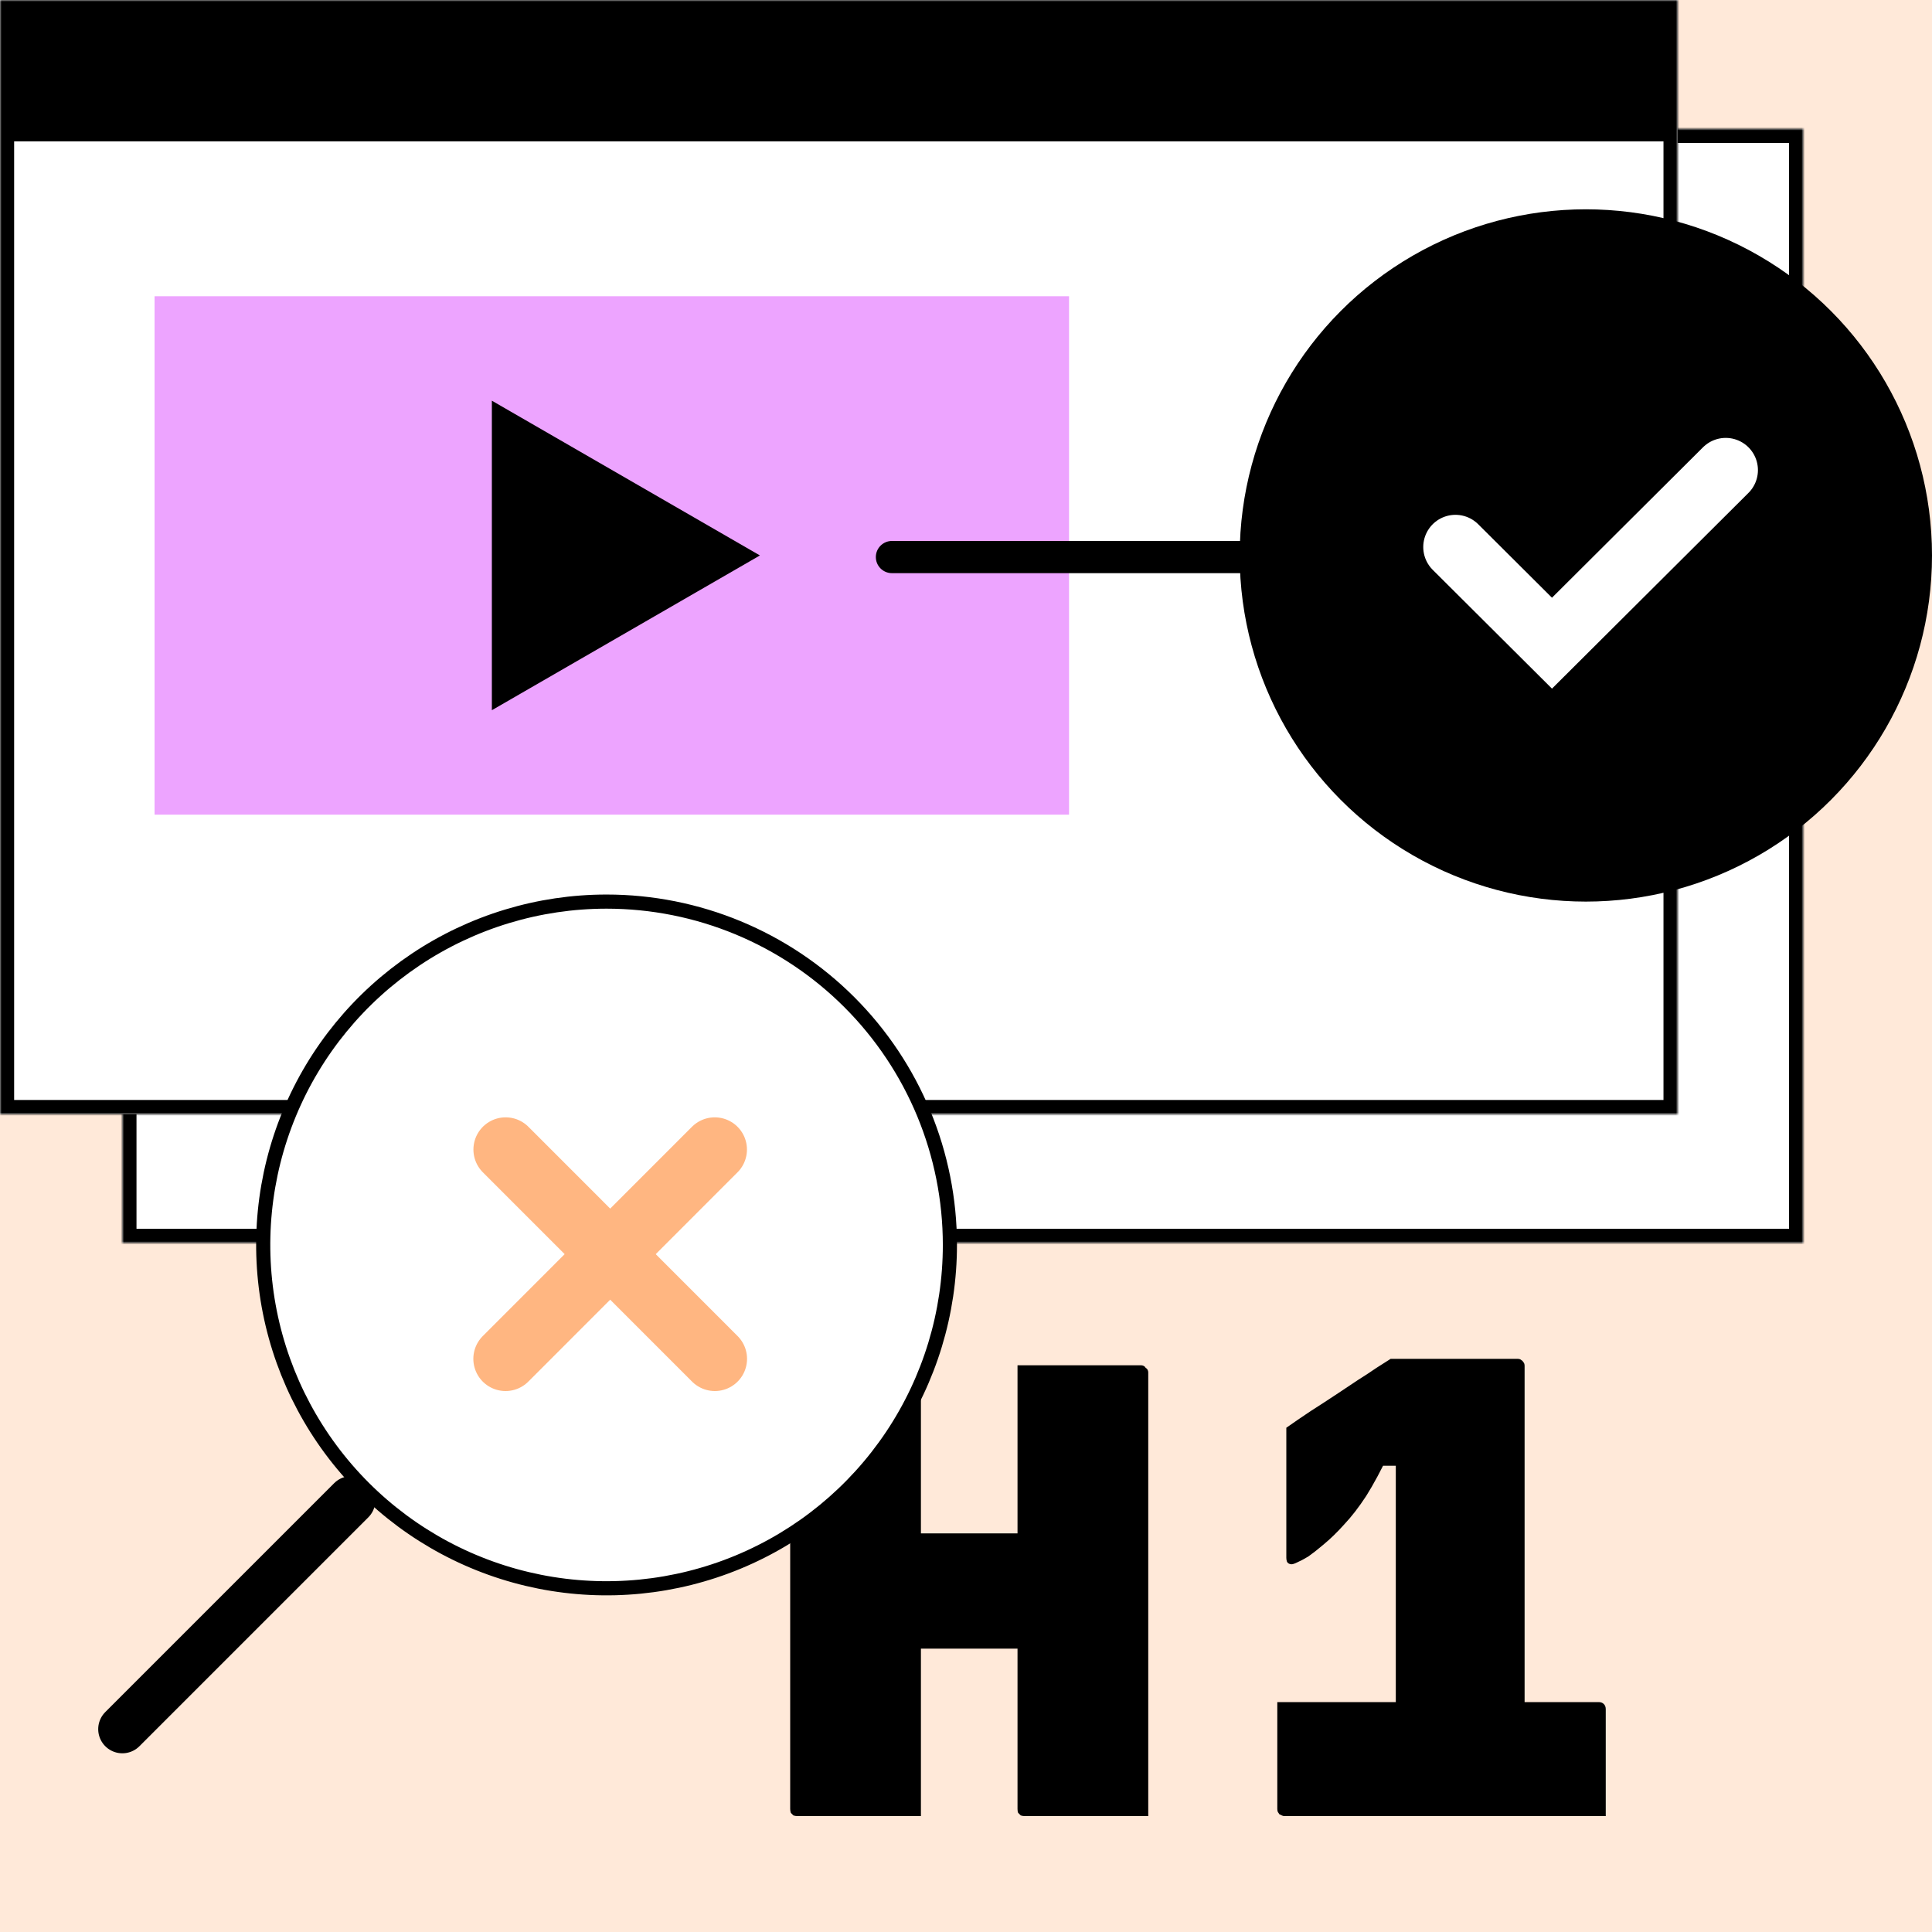 <svg width="600" height="600" viewBox="0 0 600 600" fill="none" xmlns="http://www.w3.org/2000/svg">
<rect width="600" height="600" fill="#FFE9D9"/>
<mask id="path-1-inside-1_8947_26494" fill="white">
<path d="M38 40H560V386H38V40Z"/>
</mask>
<path d="M38 40H560V386H38V40Z" fill="white"/>
<path d="M38 40V35.61H33.61V40H38ZM560 40H564.39V35.61H560V40ZM560 386V390.39H564.39V386H560ZM38 386H33.61V390.39H38V386ZM38 44.39H560V35.61H38V44.39ZM555.61 40V386H564.39V40H555.61ZM560 381.61H38V390.39H560V381.61ZM42.39 386V40H33.61V386H42.39Z" fill="black" mask="url(#path-1-inside-1_8947_26494)"/>
<mask id="path-3-inside-2_8947_26494" fill="white">
<path d="M0 0H521V346H0V0Z"/>
</mask>
<path d="M0 0H521V346H0V0Z" fill="white"/>
<path d="M0 0V-43.897H-4.39V0H0ZM521 0H525.39V-43.897H521V0ZM521 346V350.39H525.39V346H521ZM0 346H-4.39V350.39H0V346ZM0 43.897H521V-43.897H0V43.897ZM516.61 0V346H525.39V0H516.61ZM521 341.61H0V350.39H521V341.61ZM4.39 346V0H-4.39V346H4.39Z" fill="black" mask="url(#path-3-inside-2_8947_26494)"/>
<rect x="48" y="92" width="284" height="161" fill="#EDA4FF"/>
<path d="M277 168C274.239 168 272 170.239 272 173C272 175.761 274.239 178 277 178L277 168ZM409 178L414 178L414 168L409 168L409 178ZM277 178L409 178L409 168L277 168L277 178Z" fill="black"/>
<path d="M154.75 127.9L232 172.5L154.75 217.1L154.75 127.9Z" fill="black" stroke="black" stroke-width="4"/>
<circle cx="492.5" cy="172.5" r="107.5" fill="black"/>
<path d="M452.004 169.883L481.982 199.744L535.942 145.994" stroke="white" stroke-width="20" stroke-linecap="round"/>
<path d="M245.4 424C251.8 424 258.2 424 264.6 424C271 424 277.4 424 283.8 424C284.467 424 285 424.2 285.4 424.6C285.8 425 286 425.533 286 426.2C286 437.667 286 449.133 286 460.6C286 472.067 286 483.6 286 495.2C286 506.667 286 518.133 286 529.6C286 541.067 286 552.533 286 564C279.6 564 273.2 564 266.8 564C260.4 564 254 564 247.6 564C247.2 564 246.8 563.933 246.4 563.8C246.133 563.533 245.867 563.267 245.6 563C245.467 562.6 245.4 562.2 245.4 561.8C245.4 548.867 245.4 535.867 245.4 522.8C245.4 509.733 245.4 496.667 245.4 483.6C245.4 470.533 245.4 457.467 245.4 444.4C245.4 440.933 245.4 437.533 245.4 434.2C245.4 430.867 245.4 427.467 245.4 424ZM263 476.2H308.6C311 476.2 313.333 476.2 315.6 476.2C318 476.2 320.4 476.2 322.8 476.2L331.8 474.4L336.8 512H265.2C264.933 512 264.667 511.933 264.4 511.8C264.133 511.667 263.867 511.533 263.6 511.4C263.467 511.133 263.333 510.867 263.2 510.6C263.067 510.333 263 510.067 263 509.8V476.2ZM356.6 564C350.333 564 343.933 564 337.4 564C331 564 324.6 564 318.2 564C317.8 564 317.4 563.933 317 563.8C316.733 563.533 316.467 563.267 316.2 563C316.067 562.733 316 562.333 316 561.8C316 550.333 316 538.867 316 527.4C316 515.933 316 504.467 316 493C316 481.4 316 469.867 316 458.4C316 446.933 316 435.467 316 424C322.4 424 328.8 424 335.2 424C341.733 424 348.133 424 354.4 424C354.667 424 354.933 424.067 355.2 424.2C355.467 424.333 355.667 424.533 355.8 424.8C356.067 424.933 356.267 425.133 356.4 425.4C356.533 425.667 356.6 425.933 356.6 426.2C356.6 435.933 356.6 445.733 356.6 455.6C356.6 465.333 356.6 475.067 356.6 484.8C356.6 494.533 356.6 504.267 356.6 514C356.6 523.733 356.6 533.533 356.6 543.4C356.6 546.867 356.6 550.333 356.6 553.8C356.6 557.267 356.6 560.667 356.6 564ZM431.878 422C432.278 422 433.811 422 436.478 422C439.145 422 442.345 422 446.078 422C449.811 422 453.545 422 457.278 422C461.011 422 464.145 422 466.678 422C469.345 422 470.878 422 471.278 422C471.811 422 472.211 422.133 472.478 422.4C472.745 422.533 472.945 422.733 473.078 423C473.345 423.267 473.478 423.667 473.478 424.2C473.478 424.467 473.478 426.8 473.478 431.2C473.478 435.6 473.478 441.4 473.478 448.6C473.478 455.667 473.478 463.467 473.478 472C473.478 480.4 473.478 488.867 473.478 497.4C473.478 505.8 473.478 513.6 473.478 520.8C473.478 527.867 473.478 533.667 473.478 538.2C473.478 542.733 473.478 545.2 473.478 545.6H431.878L433.478 540C433.478 539.067 433.478 537.667 433.478 535.8C433.478 533.933 433.478 531.933 433.478 529.8C433.478 527.667 433.478 525.733 433.478 524C433.478 523.2 433.478 521.6 433.478 519.2C433.478 516.667 433.478 513.6 433.478 510C433.478 506.267 433.478 502.2 433.478 497.8C433.478 493.4 433.478 488.933 433.478 484.4C433.478 479.867 433.478 475.4 433.478 471C433.478 466.6 433.478 462.667 433.478 459.2C433.478 455.6 433.478 452.6 433.478 450.2L438.278 455.2H425.278L431.478 451.2C428.945 456.533 426.545 461 424.278 464.6C422.011 468.067 419.745 471 417.478 473.4C415.345 475.8 413.145 477.933 410.878 479.8C409.145 481.267 407.611 482.467 406.278 483.4C404.945 484.2 403.811 484.8 402.878 485.2C402.078 485.6 401.478 485.8 401.078 485.8C400.811 485.8 400.545 485.733 400.278 485.6C400.011 485.467 399.811 485.267 399.678 485C399.545 484.6 399.478 484.2 399.478 483.8V443.4C401.745 441.8 404.278 440.067 407.078 438.2C410.011 436.333 412.878 434.467 415.678 432.6C417.678 431.267 419.678 429.933 421.678 428.6C423.811 427.267 425.745 426 427.478 424.8C429.345 423.6 430.811 422.667 431.878 422ZM396.678 528.6C397.078 528.6 399.078 528.6 402.678 528.6C406.411 528.6 411.145 528.6 416.878 528.6C422.745 528.6 429.078 528.6 435.878 528.6C442.811 528.6 449.678 528.6 456.478 528.6C463.411 528.6 469.811 528.6 475.678 528.6C481.545 528.6 486.345 528.6 490.078 528.6C493.945 528.6 496.078 528.6 496.478 528.6C497.145 528.6 497.678 528.8 498.078 529.2C498.478 529.6 498.678 530.133 498.678 530.8C498.678 531.6 498.678 533.667 498.678 537C498.678 540.2 498.678 543.733 498.678 547.6C498.678 551.467 498.678 555 498.678 558.2C498.678 561.4 498.678 563.333 498.678 564C498.411 564 496.411 564 492.678 564C488.945 564 484.145 564 478.278 564C472.545 564 466.211 564 459.278 564C452.345 564 445.411 564 438.478 564C431.545 564 425.145 564 419.278 564C413.411 564 408.611 564 404.878 564C401.278 564 399.278 564 398.878 564C398.611 564 398.345 563.933 398.078 563.8C397.811 563.667 397.545 563.533 397.278 563.4C397.145 563.133 397.011 562.933 396.878 562.8C396.745 562.533 396.678 562.2 396.678 561.8C396.678 561.267 396.678 559.933 396.678 557.8C396.678 555.667 396.678 553.067 396.678 550C396.678 546.8 396.678 543.667 396.678 540.6C396.678 537.533 396.678 534.867 396.678 532.6C396.678 530.333 396.678 529 396.678 528.6Z" fill="black"/>
<path d="M37.999 537.001L109.084 465.916" stroke="black" stroke-width="15" stroke-linecap="round" stroke-linejoin="round"/>
<path d="M295 386.628C295 407.717 288.746 428.332 277.03 445.867C265.314 463.402 248.661 477.068 229.177 485.139C209.693 493.209 188.254 495.321 167.57 491.206C146.887 487.092 127.887 476.937 112.975 462.025C98.063 447.113 87.908 428.113 83.794 407.43C79.679 386.746 81.791 365.307 89.861 345.823C97.932 326.339 111.598 309.686 129.133 297.97C146.668 286.254 167.283 280 188.372 280C216.652 280 243.773 291.234 263.769 311.231C283.766 331.227 295 358.348 295 386.628Z" fill="white" stroke="black" stroke-width="4.39" stroke-linecap="round" stroke-linejoin="round"/>
<path d="M157 422L221.973 357" stroke="#FFB681" stroke-width="20" stroke-linecap="round"/>
<path d="M222 422L157.027 357" stroke="#FFB681" stroke-width="20" stroke-linecap="round"/>
</svg>
